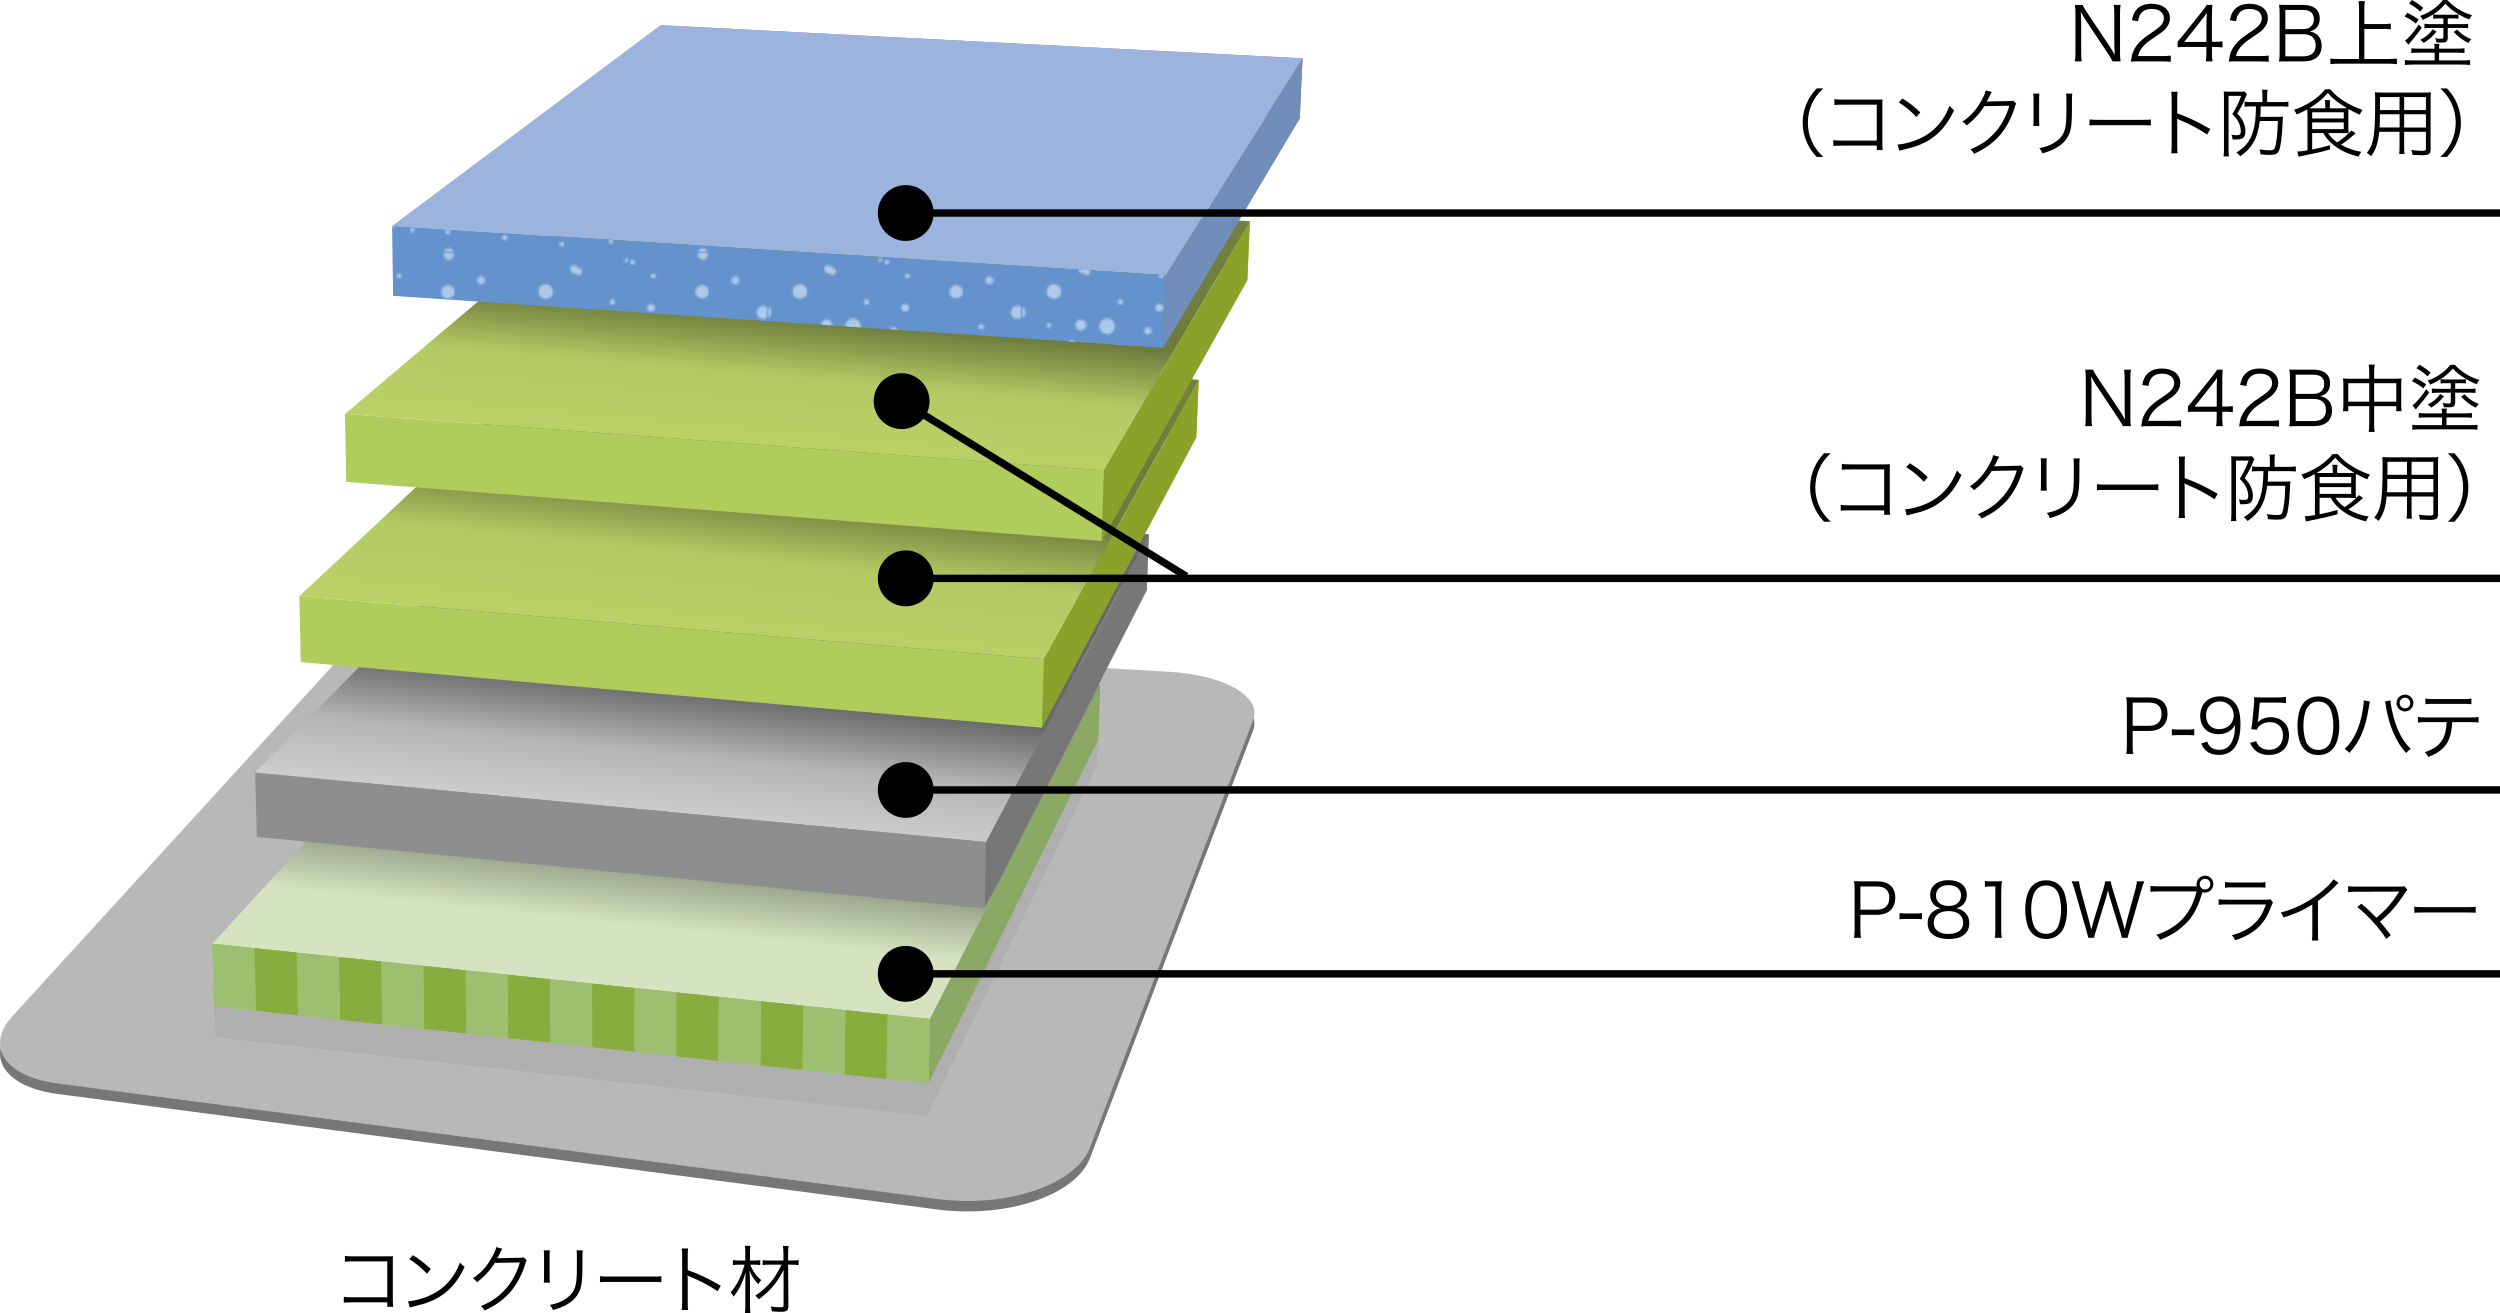 <?xml version="1.0" encoding="UTF-8"?><svg id="_レイヤー_1" xmlns="http://www.w3.org/2000/svg" xmlns:xlink="http://www.w3.org/1999/xlink" viewBox="0 0 336.47 176.78"><defs><style>.cls-1,.cls-2{fill:none;}.cls-3{clip-path:url(#clippath);}.cls-4{fill:#f0f4d0;}.cls-5{fill:#6492cd;}.cls-6{fill:#b4b4b4;}.cls-7{fill:#8aa229;}.cls-8{fill:#b8b8b9;}.cls-9{fill:#9dbf70;}.cls-10{fill:#8ba865;}.cls-11{fill:#8e8e8f;}.cls-12{fill:#d06d8c;}.cls-13{fill:#adcaeb;}.cls-14{fill:#b0cc5b;}.cls-15{fill:#afafb0;}.cls-16{fill:#dbb715;}.cls-17{fill:#86ad3d;}.cls-18{fill:#9ab4de;}.cls-19{fill:#756ba1;}.cls-20{fill:#708eb9;}.cls-21{fill:#787778;}.cls-22{fill:url(#_新規パターンスウォッチ_5);}.cls-23{fill:url(#_新規パターンスウォッチ_7);}.cls-24{fill:url(#_新規パターンスウォッチ_5-2);}.cls-25{clip-path:url(#clippath-1);}.cls-26{clip-path:url(#clippath-4);}.cls-27{clip-path:url(#clippath-3);}.cls-28{clip-path:url(#clippath-2);}.cls-29{clip-path:url(#clippath-7);}.cls-30{clip-path:url(#clippath-8);}.cls-31{clip-path:url(#clippath-6);}.cls-32{clip-path:url(#clippath-5);}.cls-33{clip-path:url(#clippath-9);}.cls-2{stroke:#000;stroke-miterlimit:10;}.cls-34{fill:url(#_新規グラデーションスウォッチ_5);}.cls-35{fill:url(#_新規グラデーションスウォッチ_2);}.cls-36{fill:url(#Unnamed_Pattern_5);}.cls-37{fill:url(#_名称未設定グラデーション_5);}.cls-38{fill:url(#_新規グラデーションスウォッチ_5-2);}</style><clipPath id="clippath"><path class="cls-1" d="m45.29,90.44L1.65,138.2c-3.67,4.02-1.02,8.1,6.12,9.04l118.36,15.54c9.36,1.23,18.67-1.92,20.57-6.91l21.96-57.57c1.21-3.18-3.93-6.05-11.36-6.48l-96.74-5.62c-.48-.03-.97-.04-1.46-.04-5.61,0-11.53,1.79-13.81,4.28"/></clipPath><clipPath id="clippath-1"><path class="cls-1" d="m45.29,89.02L1.65,136.79c-3.67,4.02-1.02,8.1,6.12,9.04l118.36,15.54c9.36,1.23,18.67-1.92,20.57-6.91l21.96-57.57c1.21-3.18-3.93-6.05-11.36-6.48l-96.74-5.62c-.48-.03-.97-.04-1.46-.04-5.61,0-11.53,1.79-13.81,4.28"/></clipPath><clipPath id="clippath-2"><polygon class="cls-1" points="124.96 145.85 124.76 150.19 147.56 103.23 147.82 99.54 124.96 145.85"/></clipPath><clipPath id="clippath-3"><polygon class="cls-1" points="29.06 139.63 124.76 150.19 124.96 145.85 28.81 135.43 29.06 139.63"/></clipPath><clipPath id="clippath-4"><polygon class="cls-1" points="28.57 127.02 125.16 137.15 148.07 92.17 66.91 85.2 28.57 127.02"/></clipPath><linearGradient id="_名称未設定グラデーション_5" x1="-123.09" y1="544.86" x2="-122.09" y2="544.86" gradientTransform="translate(6409.65 28199.92) scale(51.55 -51.55)" gradientUnits="userSpaceOnUse"><stop offset="0" stop-color="#d5e3c0"/><stop offset=".2" stop-color="#d5e3c0"/><stop offset=".4" stop-color="#848e78"/><stop offset="1" stop-color="#848e78"/></linearGradient><clipPath id="clippath-5"><polygon class="cls-1" points="34.34 103.98 132.72 113.33 154.61 71.93 72.19 65.53 34.34 103.98"/></clipPath><linearGradient id="_新規グラデーションスウォッチ_2" x1="-123.01" y1="545.05" x2="-122.01" y2="545.05" gradientTransform="translate(6056.89 26609.05) scale(48.66 -48.66)" gradientUnits="userSpaceOnUse"><stop offset="0" stop-color="#d4d4d5"/><stop offset=".22" stop-color="#b6b6b7"/><stop offset=".4" stop-color="#6a6969"/><stop offset="1" stop-color="#6a6969"/></linearGradient><clipPath id="clippath-6"><polygon class="cls-1" points="40.29 80.23 140.52 88.73 161.33 51.14 77.61 45.35 40.29 80.23"/></clipPath><linearGradient id="_新規グラデーションスウォッチ_5" x1="-122.9" y1="545.3" x2="-121.9" y2="545.3" gradientTransform="translate(5630.33 24696.19) scale(45.17 -45.17)" gradientUnits="userSpaceOnUse"><stop offset="0" stop-color="#bcd368"/><stop offset=".3" stop-color="#b4ca64"/><stop offset=".5" stop-color="#6d7b3c"/><stop offset="1" stop-color="#738240"/></linearGradient><clipPath id="clippath-7"><polygon class="cls-1" points="46.43 55.71 148.59 63.31 168.23 29.79 83.18 24.65 46.43 55.71"/></clipPath><linearGradient id="_新規グラデーションスウォッチ_5-2" x1="-122.68" y1="545.71" x2="-121.68" y2="545.71" gradientTransform="translate(5049.38 22112.01) scale(40.44 -40.44)" xlink:href="#_新規グラデーションスウォッチ_5"/><clipPath id="clippath-8"><polygon class="cls-1" points="52.77 30.41 156.93 37.04 175.31 7.85 88.89 3.39 52.77 30.41"/></clipPath><pattern id="_新規パターンスウォッチ_7" x="0" y="0" width="85.04" height="85.04" patternTransform="translate(-7284.23 -7189.83) scale(.1 -.1)" patternUnits="userSpaceOnUse" viewBox="0 0 85.04 85.04"><rect class="cls-1" y="0" width="85.04" height="85.04"/><rect class="cls-6" width="5.67" height="5.67"/><rect class="cls-6" x="5.67" y="5.67" width="5.67" height="5.67"/><rect class="cls-6" x="5.67" y="11.34" width="5.67" height="5.67"/><rect class="cls-6" x="11.34" y="17.01" width="5.67" height="5.67"/><rect class="cls-6" x="17.01" y="22.68" width="5.67" height="5.67"/><rect class="cls-6" x="22.68" y="28.35" width="5.67" height="5.67"/><rect class="cls-6" x="28.35" y="28.35" width="5.67" height="5.67"/><rect class="cls-6" x="28.35" y="34.02" width="5.67" height="5.67"/><rect class="cls-6" x="34.02" y="39.69" width="5.67" height="5.67"/><rect class="cls-6" x="34.02" y="45.35" width="5.67" height="5.67"/><rect class="cls-6" x="28.35" y="51.02" width="5.67" height="5.67"/><rect class="cls-6" x="22.68" y="56.69" width="5.67" height="5.67"/><rect class="cls-6" x="17.01" y="56.69" width="5.67" height="5.67"/><rect class="cls-6" x="11.34" y="51.02" width="5.67" height="5.67"/><rect class="cls-6" x="5.67" y="45.35" width="5.67" height="5.67"/><rect class="cls-6" y="39.69" width="5.67" height="5.67"/><rect class="cls-6" x="39.69" y="51.02" width="5.67" height="5.67"/><rect class="cls-6" x="45.35" y="56.69" width="5.67" height="5.67"/><rect class="cls-6" x="51.02" y="62.36" width="5.67" height="5.67"/><rect class="cls-6" x="56.69" y="62.36" width="5.67" height="5.67"/><rect class="cls-6" x="62.36" y="62.36" width="5.67" height="5.67"/><rect class="cls-6" x="68.03" y="56.69" width="5.67" height="5.67"/><rect class="cls-6" x="73.7" y="51.02" width="5.67" height="5.67"/><rect class="cls-6" x="79.37" y="45.35" width="5.67" height="5.67"/><rect class="cls-6" x="34.02" y="28.35" width="5.67" height="5.67"/><rect class="cls-6" x="39.69" y="22.68" width="5.67" height="5.67"/><rect class="cls-6" x="45.35" y="17.01" width="5.67" height="5.67"/><rect class="cls-6" x="51.02" y="11.34" width="5.67" height="5.67"/><rect class="cls-6" x="56.69" y="17.01" width="5.67" height="5.67"/><rect class="cls-6" x="62.36" y="22.68" width="5.67" height="5.67"/><rect class="cls-6" x="68.03" y="28.35" width="5.67" height="5.67"/><rect class="cls-6" x="73.7" y="34.02" width="5.67" height="5.67"/><rect class="cls-6" x="79.37" y="34.02" width="5.67" height="5.67"/><rect class="cls-6" y="28.35" width="5.67" height="5.67"/><rect class="cls-6" x="5.67" y="22.68" width="5.67" height="5.67"/><rect class="cls-6" x="51.02" y="5.67" width="5.67" height="5.67"/><rect class="cls-6" x="45.35" y="5.67" width="5.67" height="5.67"/><rect class="cls-6" x="39.69" y="5.67" width="5.67" height="5.67"/><rect class="cls-6" x="34.02" width="5.67" height="5.67"/><rect class="cls-6" x="56.69" y="5.67" width="5.67" height="5.67"/><rect class="cls-6" x="62.36" width="5.67" height="5.67"/><rect class="cls-6" x="28.35" y="79.37" width="5.67" height="5.67"/><rect class="cls-6" x="22.68" y="73.7" width="5.67" height="5.67"/><rect class="cls-6" x="22.68" y="68.03" width="5.67" height="5.67"/><rect class="cls-6" x="17.01" y="62.36" width="5.67" height="5.67"/><rect class="cls-6" x="68.03" y="79.37" width="5.67" height="5.67"/><rect class="cls-6" x="73.7" y="73.7" width="5.67" height="5.67"/><rect class="cls-6" x="73.7" y="68.03" width="5.67" height="5.67"/><rect class="cls-6" x="79.37" y="62.36" width="5.67" height="5.67"/><rect class="cls-6" y="56.69" width="5.67" height="5.67"/><rect class="cls-6" y="51.02" width="5.67" height="5.67"/><rect class="cls-6" x="5.67" y="79.37" width="5.67" height="5.67"/><rect class="cls-6" x="11.34" y="73.7" width="5.67" height="5.67"/></pattern><pattern id="_新規パターンスウォッチ_5" x="0" y="0" width="73.7" height="79.37" patternTransform="translate(-7203.19 -7193.97) scale(.1 -.1)" patternUnits="userSpaceOnUse" viewBox="0 0 73.7 79.37"><rect class="cls-1" x="0" y="0" width="73.7" height="79.37"/><rect class="cls-4" x="22.68" y="73.7" width="5.67" height="5.67"/><rect class="cls-4" x="11.34" y="73.7" width="5.67" height="5.67"/><rect class="cls-4" x="0" y="73.7" width="5.67" height="5.67"/><rect class="cls-4" x="17.01" y="68.03" width="5.67" height="5.67"/><rect class="cls-4" x="22.68" y="62.36" width="5.67" height="5.67"/><rect class="cls-4" x="5.67" y="68.03" width="5.67" height="5.67"/><rect class="cls-4" x="17.01" y="0" width="5.67" height="5.67"/><rect class="cls-4" x="11.34" y="5.67" width="5.67" height="5.67"/><rect class="cls-4" x="5.67" y="11.34" width="5.67" height="5.67"/><rect class="cls-4" x="5.67" y="0" width="5.67" height="5.67"/><rect class="cls-4" x="0" y="5.67" width="5.67" height="5.67"/><rect class="cls-4" x="68.03" y="0" width="5.67" height="5.67"/><rect class="cls-4" x="62.36" y="5.67" width="5.67" height="5.67"/><rect class="cls-4" x="56.69" y="11.34" width="5.67" height="5.67"/><rect class="cls-4" x="51.02" y="17.01" width="5.67" height="5.67"/><rect class="cls-4" x="45.35" y="22.68" width="5.67" height="5.67"/><rect class="cls-4" x="39.69" y="28.35" width="5.67" height="5.67"/><rect class="cls-4" x="34.02" y="34.02" width="5.67" height="5.67"/><rect class="cls-4" x="28.35" y="39.69" width="5.67" height="5.67"/><rect class="cls-4" x="39.69" y="17.01" width="5.67" height="5.67"/><rect class="cls-4" x="34.02" y="22.68" width="5.67" height="5.67"/><rect class="cls-4" x="28.35" y="28.35" width="5.67" height="5.67"/><rect class="cls-4" x="22.68" y="34.02" width="5.67" height="5.67"/><rect class="cls-4" x="17.01" y="39.69" width="5.67" height="5.67"/><rect class="cls-4" x="22.68" y="22.68" width="5.67" height="5.67"/><rect class="cls-4" x="17.01" y="28.35" width="5.67" height="5.67"/><rect class="cls-4" x="11.34" y="34.02" width="5.67" height="5.67"/><rect class="cls-4" x="5.67" y="39.69" width="5.67" height="5.67"/><rect class="cls-4" x="0" y="45.35" width="5.67" height="5.67"/><rect class="cls-4" x="68.03" y="51.02" width="5.67" height="5.67"/><rect class="cls-4" x="62.36" y="56.69" width="5.67" height="5.67"/><rect class="cls-4" x="56.69" y="62.36" width="5.67" height="5.67"/><rect class="cls-4" x="68.03" y="39.69" width="5.67" height="5.67"/><rect class="cls-4" x="62.36" y="45.35" width="5.67" height="5.67"/><rect class="cls-4" x="56.69" y="51.02" width="5.67" height="5.67"/><rect class="cls-4" x="51.02" y="56.69" width="5.67" height="5.67"/><rect class="cls-4" x="45.35" y="62.36" width="5.67" height="5.67"/><rect class="cls-4" x="51.02" y="45.35" width="5.67" height="5.67"/><rect class="cls-4" x="45.35" y="51.02" width="5.67" height="5.67"/><rect class="cls-4" x="39.69" y="56.69" width="5.67" height="5.67"/><rect class="cls-4" x="34.02" y="62.36" width="5.67" height="5.67"/><rect class="cls-4" x="28.35" y="68.03" width="5.67" height="5.67"/></pattern><pattern id="_新規パターンスウォッチ_5-2" patternTransform="translate(-7204.73 -7194.2) scale(.1 -.1)" xlink:href="#_新規パターンスウォッチ_5"/><clipPath id="clippath-9"><rect class="cls-1" width="113.39" height="113.39"/></clipPath><pattern id="Unnamed_Pattern_5" x="0" y="0" width="113.39" height="113.39" patternTransform="translate(-5642.16 -5540.81) scale(.3 -.3)" patternUnits="userSpaceOnUse" viewBox="0 0 113.39 113.39"><rect class="cls-1" width="113.39" height="113.39"/><g class="cls-33"><path class="cls-13" d="m14,92.59c1.82,0,3.3,1.48,3.3,3.3s-1.48,3.3-3.3,3.3-3.3-1.48-3.3-3.3,1.48-3.3,3.3-3.3"/><path class="cls-13" d="m21.89,71.22c.78,0,1.41.63,1.41,1.41s-.63,1.42-1.41,1.42-1.42-.63-1.42-1.42.63-1.41,1.42-1.41"/><path class="cls-13" d="m26.08,78.41c1.37,0,2.47,1.11,2.47,2.47s-1.11,2.47-2.47,2.47-2.48-1.11-2.48-2.47,1.11-2.47,2.48-2.47"/><path class="cls-13" d="m37.88,76.73c1.95,0,3.54,1.58,3.54,3.53s-1.58,3.54-3.54,3.54-3.54-1.58-3.54-3.54,1.58-3.53,3.54-3.53"/><path class="cls-13" d="m42.25,67.51c1.17,0,2.12.95,2.12,2.12s-.95,2.12-2.12,2.12-2.12-.95-2.12-2.12.95-2.12,2.12-2.12"/><path class="cls-13" d="m38.62,63.02c.68,0,1.24.55,1.24,1.24s-.55,1.24-1.24,1.24-1.24-.55-1.24-1.24.55-1.24,1.24-1.24"/><path class="cls-13" d="m26.62,58.23c.29,0,.53.24.53.53s-.24.53-.53.53-.53-.24-.53-.53.24-.53.53-.53"/><path class="cls-13" d="m16.62,43.71c1.27,0,2.3,1.03,2.3,2.3s-1.03,2.3-2.3,2.3-2.3-1.03-2.3-2.3,1.03-2.3,2.3-2.3"/><path class="cls-13" d="m84.5,110.14c1.27,0,2.3,1.03,2.3,2.3s-1.03,2.3-2.3,2.3-2.3-1.03-2.3-2.3,1.03-2.3,2.3-2.3"/><path class="cls-13" d="m84.5-3.25c1.27,0,2.3,1.03,2.3,2.3s-1.03,2.3-2.3,2.3-2.3-1.03-2.3-2.3,1.03-2.3,2.3-2.3"/><path class="cls-13" d="m26.38,29.36c1.46,0,2.65,1.19,2.65,2.65s-1.19,2.65-2.65,2.65-2.65-1.19-2.65-2.65,1.19-2.65,2.65-2.65"/><path class="cls-13" d="m43.25,23.66c1.37,0,2.48,1.11,2.48,2.47s-1.11,2.47-2.48,2.47-2.48-1.11-2.48-2.47,1.11-2.47,2.48-2.47"/><path class="cls-13" d="m72.41,18.91c1.37,0,2.47,1.11,2.47,2.47s-1.11,2.47-2.47,2.47-2.48-1.11-2.48-2.47,1.11-2.47,2.48-2.47"/><path class="cls-13" d="m68.62,39.96c1.27,0,2.3,1.03,2.3,2.3s-1.03,2.3-2.3,2.3-2.3-1.03-2.3-2.3,1.03-2.3,2.3-2.3"/><path class="cls-13" d="m58.89,36.89c1.27,0,2.3,1.03,2.3,2.3s-1.03,2.3-2.3,2.3-2.3-1.03-2.3-2.3,1.03-2.3,2.3-2.3"/><path class="cls-13" d="m72.62,47.21c1.27,0,2.3,1.03,2.3,2.3s-1.03,2.3-2.3,2.3-2.3-1.03-2.3-2.3,1.03-2.3,2.3-2.3"/><path class="cls-13" d="m71.25,66.33c.59,0,1.06.47,1.06,1.06s-.48,1.06-1.06,1.06-1.06-.47-1.06-1.06.48-1.06,1.06-1.06"/><path class="cls-13" d="m83.39,64.39c1.56,0,2.83,1.27,2.83,2.83s-1.27,2.83-2.83,2.83-2.83-1.27-2.83-2.83,1.27-2.83,2.83-2.83"/><path class="cls-13" d="m32.56,11.56c1.56,0,2.83,1.27,2.83,2.83s-1.27,2.83-2.83,2.83-2.83-1.27-2.83-2.83,1.27-2.83,2.83-2.83"/><path class="cls-13" d="m68.38,67.38c.49,0,.88.4.88.88s-.4.88-.88.88-.88-.4-.88-.88.4-.88.88-.88"/><path class="cls-13" d="m53,108.01c.59,0,1.06.47,1.06,1.06s-.48,1.06-1.06,1.06-1.06-.47-1.06-1.06.48-1.06,1.06-1.06"/><path class="cls-13" d="m50.12,109.07c.49,0,.88.39.88.88s-.4.88-.88.88-.88-.4-.88-.88.4-.88.88-.88"/><path class="cls-13" d="m56.6,56.34c.66,0,1.2.53,1.2,1.2s-.54,1.2-1.2,1.2-1.2-.54-1.2-1.2.54-1.2,1.2-1.2"/><path class="cls-13" d="m42.38,45.96c1.27,0,2.3,1.03,2.3,2.3s-1.03,2.3-2.3,2.3-2.3-1.03-2.3-2.3,1.03-2.3,2.3-2.3"/><path class="cls-13" d="m49.62,38.88c.49,0,.88.4.88.88s-.4.88-.88.88-.88-.4-.88-.88.4-.88.88-.88"/><path class="cls-13" d="m56.12,76.67c.88,0,1.59.71,1.59,1.59s-.71,1.59-1.59,1.59-1.59-.71-1.59-1.59.71-1.59,1.59-1.59"/><path class="cls-13" d="m56.55,15.22c.88,0,1.59.71,1.59,1.59s-.71,1.59-1.59,1.59-1.59-.71-1.59-1.59.71-1.59,1.59-1.59"/><path class="cls-13" d="m28.63,103.29c.88,0,1.59.71,1.59,1.59s-.71,1.59-1.59,1.59-1.59-.71-1.59-1.59.71-1.59,1.59-1.59"/><path class="cls-13" d="m43.88,90.02c.68,0,1.24.55,1.24,1.24s-.55,1.24-1.24,1.24-1.24-.55-1.24-1.24.55-1.24,1.24-1.24"/><path class="cls-13" d="m62.25,101.83c.59,0,1.06.47,1.06,1.06s-.48,1.06-1.06,1.06-1.06-.47-1.06-1.06.48-1.06,1.06-1.06"/><path class="cls-13" d="m84.12,92.76c1.66,0,3.01,1.35,3.01,3s-1.35,3-3.01,3-3.01-1.35-3.01-3,1.35-3,3.01-3"/><path class="cls-13" d="m95.38,78.77c.68,0,1.24.55,1.24,1.24s-.55,1.24-1.24,1.24-1.24-.55-1.24-1.24.55-1.24,1.24-1.24"/><path class="cls-13" d="m102.75,55.6c1.95,0,3.54,1.58,3.54,3.53s-1.58,3.53-3.54,3.53-3.54-1.58-3.54-3.53,1.58-3.53,3.54-3.53"/><path class="cls-13" d="m94,49.12c.98,0,1.77.79,1.77,1.77s-.79,1.77-1.77,1.77-1.77-.79-1.77-1.77.79-1.77,1.77-1.77"/><path class="cls-13" d="m88.12,40.02c.68,0,1.24.55,1.24,1.24s-.55,1.24-1.24,1.24-1.24-.55-1.24-1.24.55-1.24,1.24-1.24"/><path class="cls-13" d="m84.12,28.38c.49,0,.88.4.88.88s-.4.88-.88.88-.88-.4-.88-.88.4-.88.88-.88"/><path class="cls-13" d="m101.38,25.02c.68,0,1.24.55,1.24,1.24s-.55,1.24-1.24,1.24-1.24-.55-1.24-1.24.55-1.24,1.24-1.24"/><path class="cls-13" d="m93.75,9.47c.78,0,1.41.63,1.41,1.41s-.63,1.41-1.41,1.41-1.41-.63-1.41-1.41.63-1.41,1.41-1.41"/><path class="cls-13" d="m84,7.58c.59,0,1.06.47,1.06,1.06s-.48,1.06-1.06,1.06-1.06-.47-1.06-1.06.48-1.06,1.06-1.06"/><path class="cls-13" d="m21.25,2.08c.59,0,1.06.47,1.06,1.06s-.48,1.06-1.06,1.06-1.06-.47-1.06-1.06.48-1.06,1.06-1.06"/><path class="cls-13" d="m16.75,9.18c.39,0,.71.32.71.71s-.32.71-.71.71-.71-.32-.71-.71.32-.71.71-.71"/><path class="cls-13" d="m13.25,22.97c.78,0,1.41.63,1.41,1.41s-.63,1.41-1.41,1.41-1.41-.63-1.41-1.41.63-1.41,1.41-1.41"/><path class="cls-13" d="m8.38,57.42c.88,0,1.59.71,1.59,1.59s-.71,1.59-1.59,1.59-1.59-.71-1.59-1.59.71-1.59,1.59-1.59"/><path class="cls-13" d="m11.12,66.77c.68,0,1.24.55,1.24,1.24s-.55,1.24-1.24,1.24-1.24-.55-1.24-1.24.55-1.24,1.24-1.24"/><path class="cls-13" d="m11.75,79.58c.59,0,1.06.47,1.06,1.06s-.48,1.06-1.06,1.06-1.06-.47-1.06-1.06.48-1.06,1.06-1.06"/><path class="cls-13" d="m26.75,104.12c.98,0,1.77.79,1.77,1.77s-.79,1.77-1.77,1.77-1.77-.79-1.77-1.77.79-1.77,1.77-1.77"/><path class="cls-13" d="m61.25,86.87c.98,0,1.77.79,1.77,1.77s-.79,1.77-1.77,1.77-1.77-.79-1.77-1.77.79-1.77,1.77-1.77"/><path class="cls-13" d="m99,99.12c.98,0,1.77.79,1.77,1.77s-.79,1.77-1.77,1.77-1.77-.79-1.77-1.77.79-1.77,1.77-1.77"/><path class="cls-13" d="m111.62,83.51c1.66,0,3.01,1.35,3.01,3s-1.35,3-3.01,3-3.01-1.35-3.01-3,1.35-3,3.01-3"/><path class="cls-13" d="m68.25,8.33c.59,0,1.06.47,1.06,1.06s-.48,1.06-1.06,1.06-1.06-.47-1.06-1.06.48-1.06,1.06-1.06"/><path class="cls-13" d="m59.22,10.55c.59,0,1.06.47,1.06,1.06s-.47,1.06-1.06,1.06-1.06-.47-1.06-1.06.47-1.06,1.06-1.06"/><path class="cls-13" d="m43.25,3.33c.59,0,1.06.47,1.06,1.06s-.48,1.06-1.06,1.06-1.06-.47-1.06-1.06.48-1.06,1.06-1.06"/><path class="cls-13" d="m109.62,4.77c.68,0,1.24.55,1.24,1.24s-.55,1.24-1.24,1.24-1.24-.55-1.24-1.24.55-1.24,1.24-1.24"/><path class="cls-13" d="m-1.76,83.51c1.66,0,3,1.35,3,3s-1.34,3-3,3-3.01-1.35-3.01-3,1.35-3,3.01-3"/><path class="cls-13" d="m111,46.39c.68,0,1.24.55,1.24,1.24s-.55,1.24-1.24,1.24-1.24-.55-1.24-1.24.55-1.24,1.24-1.24"/><path class="cls-13" d="m112.67,28.18c1.27,0,2.3,1.03,2.3,2.3s-1.03,2.3-2.3,2.3-2.3-1.03-2.3-2.3,1.03-2.3,2.3-2.3"/><path class="cls-13" d="m-.72,28.18c1.27,0,2.3,1.03,2.3,2.3s-1.03,2.3-2.3,2.3-2.3-1.03-2.3-2.3,1.03-2.3,2.3-2.3"/></g></pattern></defs><g class="cls-3"><rect class="cls-21" x="-2.02" y="86.16" width="171.9" height="77.85"/></g><g class="cls-25"><rect class="cls-8" x="-2.02" y="84.74" width="171.9" height="77.85"/></g><g class="cls-28"><rect class="cls-15" x="124.76" y="99.54" width="23.06" height="50.65"/></g><g class="cls-27"><rect class="cls-15" x="28.81" y="135.43" width="96.15" height="14.77"/></g><polygon class="cls-9" points="147.82 99.54 66.97 92.36 66.91 85.19 148.07 92.17 147.82 99.54"/><polygon class="cls-19" points="154.33 79.48 72.23 72.86 72.19 65.53 154.61 71.93 154.33 79.48"/><polygon class="cls-16" points="161.01 58.88 77.63 52.85 77.61 45.35 161.33 51.14 161.01 58.88"/><polygon class="cls-16" points="167.88 37.72 83.17 32.33 83.17 24.65 168.22 29.79 167.88 37.72"/><polygon class="cls-12" points="174.93 15.98 88.86 11.25 88.89 3.39 175.31 7.85 174.93 15.98"/><g class="cls-26"><rect class="cls-37" x="56.04" y="48.96" width="64.55" height="124.42" transform="translate(-31.74 186.97) rotate(-83.8)"/></g><polygon class="cls-10" points="125.16 137.15 124.96 145.85 147.82 99.54 148.07 92.17 125.16 137.15"/><g class="cls-32"><rect class="cls-35" x="64.32" y="27.09" width="60.31" height="124.67" transform="translate(-4.49 173.87) rotate(-83.9)"/></g><polygon class="cls-21" points="132.72 113.33 132.48 122.28 154.33 79.48 154.61 71.93 132.72 113.33"/><g class="cls-31"><rect class="cls-34" x="73.11" y="4.64" width="55.38" height="124.8" transform="translate(23.92 160.56) rotate(-84.2)"/></g><polygon class="cls-7" points="140.52 88.73 140.24 97.94 161.01 58.88 161.33 51.14 140.52 88.73"/><g class="cls-29"><rect class="cls-38" x="82.76" y="-18.37" width="49.13" height="124.7" transform="translate(54.16 147.06) rotate(-85)"/></g><polygon class="cls-7" points="148.59 63.31 148.27 72.81 167.88 37.72 168.22 29.79 148.59 63.31"/><g class="cls-30"><rect class="cls-18" x="92.98" y="-42.08" width="42.12" height="124.59" transform="translate(85.92 132.56) rotate(-86)"/></g><polygon class="cls-20" points="156.93 37.04 156.56 46.82 174.93 15.98 175.31 7.85 156.93 37.04"/><polygon class="cls-9" points="124.96 145.85 28.81 135.42 28.57 127.02 125.16 137.15 124.96 145.85"/><polygon class="cls-11" points="132.48 122.28 34.56 112.63 34.34 103.98 132.72 113.33 132.48 122.28"/><polygon class="cls-23" points="132.48 122.28 34.56 112.63 34.34 103.98 132.72 113.33 132.48 122.28"/><polygon class="cls-14" points="140.24 97.94 40.48 89.11 40.29 80.23 140.52 88.73 140.24 97.94"/><polygon class="cls-22" points="140.24 97.94 40.48 89.11 40.29 80.23 140.52 88.73 140.24 97.94"/><polygon class="cls-14" points="148.27 72.81 46.6 64.86 46.43 55.71 148.59 63.31 148.27 72.81"/><polygon class="cls-24" points="148.27 72.81 46.6 64.86 46.43 55.71 148.59 63.31 148.27 72.81"/><polygon class="cls-5" points="156.56 46.82 52.91 39.82 52.77 30.41 156.93 37.04 156.56 46.82"/><polygon class="cls-36" points="156.56 46.82 52.91 39.82 52.77 30.41 156.93 37.04 156.56 46.82"/><polygon class="cls-9" points="62.66 130.59 62.74 139.1 68.4 139.72 68.34 131.19 62.66 130.59"/><polygon class="cls-17" points="56.97 130 57.09 138.49 62.74 139.1 62.66 130.59 56.97 130"/><polygon class="cls-17" points="68.34 131.19 68.4 139.72 74.06 140.33 74.02 131.79 68.34 131.19"/><polygon class="cls-9" points="51.29 129.4 51.43 137.88 57.09 138.49 56.98 130 51.29 129.4"/><polygon class="cls-9" points="74.02 131.79 74.06 140.33 79.71 140.94 79.7 132.38 74.02 131.79"/><polygon class="cls-9" points="28.57 127.02 28.81 135.42 34.47 136.04 34.25 127.61 28.57 127.02"/><polygon class="cls-17" points="34.25 127.61 34.47 136.04 40.12 136.65 39.93 128.21 34.25 127.61"/><polygon class="cls-17" points="45.61 128.81 45.78 137.26 51.43 137.88 51.29 129.4 45.61 128.81"/><polygon class="cls-9" points="39.93 128.21 40.12 136.65 45.78 137.26 45.61 128.81 39.93 128.21"/><polygon class="cls-9" points="85.38 132.98 85.37 141.55 91.02 142.17 91.06 133.57 85.38 132.98"/><polygon class="cls-17" points="113.79 135.96 113.65 144.62 119.3 145.23 119.48 136.55 113.79 135.96"/><polygon class="cls-9" points="108.11 135.36 107.99 144.01 113.64 144.62 113.79 135.96 108.11 135.36"/><polygon class="cls-9" points="119.47 136.55 119.3 145.23 124.96 145.85 125.16 137.15 119.47 136.55"/><polygon class="cls-17" points="79.7 132.38 79.71 140.94 85.37 141.55 85.38 132.98 79.7 132.38"/><polygon class="cls-9" points="124.96 145.85 124.96 145.85 125.16 137.15 124.96 145.85"/><polygon class="cls-17" points="102.43 134.76 102.33 143.39 107.99 144.01 108.11 135.36 102.43 134.76"/><polygon class="cls-17" points="91.06 133.57 91.02 142.17 96.68 142.78 96.75 134.17 91.06 133.57"/><polygon class="cls-9" points="96.75 134.17 96.68 142.78 102.33 143.39 102.43 134.76 96.75 134.17"/><line class="cls-2" x1="121.19" y1="53.89" x2="159.67" y2="77.57"/><path d="m119.38,57.19c-1.77-1.09-2.32-3.4-1.23-5.17,1.09-1.77,3.4-2.32,5.17-1.23,1.77,1.09,2.32,3.4,1.23,5.17-1.09,1.77-3.4,2.32-5.17,1.23Z"/><line class="cls-2" x1="121.72" y1="77.84" x2="336.47" y2="77.84"/><circle cx="121.9" cy="77.84" r="3.76"/><path d="m281.69,49.75c.09.23.22.45.51.9l3.16,4.73c.11.17.41.66.65,1.09-.04-.8-.06-1.24-.06-1.33v-4.24c0-.49-.02-.8-.08-1.15h.93c-.06.36-.08.64-.08,1.15v5.33c0,.5.02.8.08,1.12h-1.09c-.14-.29-.25-.49-.52-.9l-3.21-4.82c-.08-.12-.41-.69-.55-.96.04.47.06.96.06,1.22v4.27c0,.53.02.86.08,1.19h-.93c.06-.32.08-.67.08-1.19v-5.29c0-.46-.02-.76-.08-1.12h1.05Z"/><path d="m289.28,57.35c-.63,0-.78.01-1.1.05.11-.79.14-.94.29-1.32.25-.63.67-1.18,1.3-1.72.35-.3.37-.31,1.53-1.1.99-.67,1.32-1.11,1.32-1.72,0-.76-.64-1.25-1.66-1.25-.66,0-1.15.22-1.45.65-.19.27-.28.51-.35,1.01l-.84-.14c.15-.72.3-1.07.63-1.44.45-.51,1.13-.77,2.01-.77,1.51,0,2.48.76,2.48,1.94,0,.51-.2.99-.59,1.42-.3.34-.56.53-1.7,1.29-.79.53-1.11.81-1.44,1.23-.31.41-.45.68-.57,1.16h3.19c.5,0,.84-.02,1.22-.07v.84c-.4-.04-.73-.06-1.23-.06h-3.04Z"/><path d="m294.47,54.7c.21-.24.44-.52.65-.77l2.53-3.16c.34-.42.52-.67.75-1.02h.75c-.05.59-.06.9-.06,1.69v3.28h.38c.42,0,.68-.02,1.04-.07v.83c-.37-.05-.62-.07-1.05-.07h-.37v.86c0,.48.02.71.08,1.08h-.91c.06-.35.08-.63.08-1.08v-.86h-2.68c-.56,0-.86,0-1.19.04v-.75Zm3.88-2.51c0-.53.01-.85.06-1.36-.21.3-.46.63-.75,1l-2.3,2.9h2.99v-2.54Z"/><path d="m302.46,57.35c-.63,0-.78.01-1.1.05.11-.79.14-.94.29-1.32.25-.63.67-1.18,1.3-1.72.35-.3.37-.31,1.53-1.1.99-.67,1.32-1.11,1.32-1.72,0-.76-.64-1.25-1.66-1.25-.66,0-1.15.22-1.45.65-.19.27-.28.51-.35,1.01l-.84-.14c.15-.72.3-1.07.63-1.44.45-.51,1.13-.77,2.01-.77,1.51,0,2.48.76,2.48,1.94,0,.51-.2.99-.59,1.42-.3.34-.56.53-1.7,1.29-.79.53-1.11.81-1.44,1.23-.31.41-.45.68-.57,1.16h3.19c.5,0,.84-.02,1.22-.07v.84c-.4-.04-.73-.06-1.23-.06h-3.04Z"/><path d="m309.21,57.35c-.44,0-.75.01-1.1.03.07-.4.09-.66.09-1.24v-5.35c0-.43-.02-.7-.08-1.06.31.02.51.02,1.09.02h2.13c1.45,0,2.26.66,2.26,1.84,0,.58-.18,1.02-.54,1.34-.21.18-.39.27-.79.4.46.09.7.19.97.42.41.35.62.86.62,1.5,0,1.34-.88,2.1-2.41,2.1h-2.24Zm2.12-4.34c.93,0,1.48-.49,1.48-1.33s-.5-1.25-1.49-1.25h-2.35v2.58h2.36Zm-2.36,3.66h2.41c1.09,0,1.67-.52,1.67-1.48s-.58-1.5-1.69-1.5h-2.39v2.98Z"/><path d="m318.87,50.11c0-.49-.02-.73-.07-1.04h.8c-.05.31-.07.59-.07,1.02v.88h2.93c.34,0,.53,0,.76-.04-.04.26-.05.47-.05.79v2.73c0,.33.02.59.06.89h-.72v-.68h-2.98v2.33c0,.57.01.82.07,1.14h-.8c.05-.34.07-.6.07-1.14v-2.33h-2.82v.68h-.72c.04-.29.06-.57.06-.89v-2.73c0-.31-.02-.53-.05-.79.24.03.43.04.75.04h2.78v-.86Zm-2.82,1.46v2.49h2.82v-2.49h-2.82Zm6.46,2.49v-2.49h-2.98v2.49h2.98Z"/><path d="m324.99,50.82c.65.31,1.05.55,1.54.91l-.38.54c-.46-.39-.83-.62-1.52-.96l.36-.49Zm3.68,4.82c0-.34-.01-.48-.06-.65h.72c-.05.16-.06.3-.06.65h2.33c.54,0,.83-.02,1.09-.06v.65c-.31-.04-.59-.05-1.08-.05h-2.34v1.04h3.06c.54,0,.84,0,1.11-.05v.67c-.33-.04-.7-.06-1.14-.06h-6.51c-.43,0-.79.02-1.12.06v-.67c.26.04.57.05,1.1.05h2.9v-1.04h-2.02c-.47,0-.75,0-1.11.05v-.65c.27.04.55.06,1.11.06h2.02Zm-1.73-2.83c-.34.53-.64.91-1.44,1.86-.18.21-.27.32-.36.44l-.45-.57c.2-.14.29-.22.48-.41.47-.47.94-1.07,1.36-1.74l.41.42Zm-1.33-3.72c.5.26.95.57,1.53,1.05l-.41.51c-.49-.46-.87-.73-1.5-1.08l.38-.48Zm3.61,2.48c-.29,0-.49,0-.74.05v-.59c-.43.28-.79.47-1.4.74-.09-.19-.18-.33-.36-.53.77-.28,1.27-.55,1.89-1,.5-.37.93-.8,1.16-1.14h.62c.54.56.89.86,1.46,1.21.6.38,1.13.61,1.85.82-.17.21-.28.38-.38.58-.67-.27-1.11-.5-1.71-.88-.57-.36-.96-.68-1.49-1.23-.6.67-.98,1.01-1.63,1.43.22.03.41.04.7.04h1.99c.35,0,.5,0,.7-.05v.59c-.22-.03-.4-.04-.73-.04h-.71v.77h1.84c.42,0,.65,0,.9-.05v.6c-.25-.03-.5-.04-.89-.04h-1.85v1.26c0,.34-.07.51-.25.62-.11.07-.31.09-.74.09-.17,0-.27,0-.54-.02-.02-.22-.06-.35-.15-.57.29.06.51.08.79.08.25,0,.3-.05.3-.27v-1.19h-1.67c-.33,0-.62.02-.88.05v-.61c.27.03.57.05.93.05h1.62v-.77h-.63Zm-.29,1.76c-.57.71-.99,1.08-1.73,1.54-.14-.18-.25-.27-.46-.42.49-.26.72-.41,1.08-.73.26-.23.37-.36.6-.68l.51.29Zm2.76-.26c.67.67,1.06.94,1.92,1.3-.16.17-.26.3-.4.51-.83-.44-1.28-.78-1.97-1.48l.45-.33Z"/><path d="m245.49,70.22c-.75-.86-1.06-1.34-1.39-2.15-.33-.8-.48-1.59-.48-2.46s.15-1.66.48-2.46c.33-.81.64-1.29,1.39-2.15h.89c-.84.85-1.17,1.3-1.52,2.07-.36.8-.54,1.63-.54,2.54s.18,1.74.54,2.54c.35.77.68,1.22,1.52,2.07h-.89Z"/><path d="m248.81,68.69q-.81,0-1.07.04v-.79c.33.06.47.07,1.09.07h4.76v-4.83h-4.55c-.6,0-.81,0-1.15.05v-.8c.35.06.5.07,1.15.07h4.8c.13,0,.27,0,.52-.02-.02.25-.02.42-.02.78v5.12c0,.37.02.73.05.91h-.8v-.6h-4.78Z"/><path d="m256.4,68.54c.78-.03,1.98-.34,2.91-.77,1.93-.86,3.27-2.33,4.08-4.45.23.31.33.4.61.59-.8,1.74-1.73,2.91-3.05,3.82-1.03.7-2.06,1.11-3.73,1.49-.27.06-.35.08-.6.16l-.22-.84Zm.64-6.2c1.07.68,1.69,1.17,2.41,1.88l-.52.62c-.72-.78-1.51-1.43-2.38-1.96l.49-.54Z"/><path d="m269.07,61.47q-.09.13-.22.41c-.26.54-.35.71-.46.89q.13-.03,3.02-.08c.35,0,.38,0,.52-.07l.43.42c-.09.12-.09.13-.2.49-.42,1.41-1.15,2.77-2,3.76-.92,1.05-2.02,1.84-3.48,2.5-.16-.29-.24-.39-.5-.59,1.51-.62,2.57-1.38,3.53-2.53.77-.93,1.37-2.1,1.72-3.35l-3.37.06c-.61.98-1.41,1.86-2.39,2.6-.17-.25-.27-.34-.56-.52,1.06-.69,1.82-1.52,2.51-2.74.38-.66.58-1.11.63-1.46l.82.21Z"/><path d="m275.48,61.69c-.03.24-.04.37-.04.83v2.69c0,.48.01.59.04.83h-.83c.03-.23.04-.44.04-.84v-2.67c0-.43,0-.6-.04-.84h.83Zm4.43,0c-.04.23-.05.39-.05.87v1.18c0,1.59-.07,2.47-.25,3.05-.29.94-.92,1.67-1.9,2.22-.49.28-.97.47-1.82.72-.11-.29-.17-.39-.42-.69.9-.2,1.38-.37,1.9-.68.93-.54,1.41-1.18,1.6-2.11.11-.57.14-1.03.14-2.55v-1.13c0-.52,0-.66-.04-.88h.84Z"/><path d="m282.22,65.16c.29.05.56.06,1.24.06h5.81c.74,0,.9-.01,1.21-.05v.81c-.32-.03-.55-.04-1.22-.04h-5.8c-.73,0-.94.01-1.24.04v-.82Z"/><path d="m293.22,69.72c.04-.27.06-.51.06-1.05v-6.21c0-.53-.02-.77-.06-1.02h.86c-.04.26-.05.47-.05,1.04v1.87c1.54.55,2.7,1.1,4.45,2.11l-.43.74c-.94-.66-2.32-1.4-3.73-1.98-.15-.06-.22-.1-.31-.17h-.02c.03.21.04.35.04.6v3.01c0,.56,0,.78.05,1.06h-.86Z"/><path d="m300.32,62.16c0-.28-.01-.56-.03-.76.18.02.37.03.69.03h1.49c.3,0,.46-.01.61-.04l.33.4s-.02.04-.04.08c-.01,0-.02.04-.04.07-.04.08-.05.11-.09.23-.27.7-.59,1.31-1.13,2.19.49.52.69.81.88,1.3.15.37.22.73.22,1.1,0,.45-.12.75-.37.93-.17.11-.45.17-.89.17-.14,0-.31,0-.47,0-.03-.29-.06-.42-.15-.63.28.04.49.06.7.06.4,0,.56-.14.56-.51,0-.34-.09-.77-.24-1.1-.18-.42-.39-.7-.91-1.24.55-.87.82-1.43,1.2-2.45h-1.7v7.22c0,.35,0,.6.05.93h-.73c.04-.27.06-.56.06-.93v-7.04Zm3.68,1.25c-.36,0-.61,0-.91.05v-.69c.29.04.56.06.97.06h1.44v-.89c0-.3-.02-.54-.06-.77h.75c-.04.22-.06.46-.06.77v.89h1.82c.5,0,.76-.01,1.04-.06v.69c-.3-.04-.59-.05-1.03-.05h-2.7c0,.78,0,.83-.06,1.41h2.18c.43,0,.68,0,.88-.04-.02.15-.03.25-.04.66-.09,2.07-.25,3.39-.51,3.96-.18.4-.5.54-1.21.54-.33,0-.5,0-1.26-.07-.02-.27-.06-.45-.14-.67.63.09,1.03.12,1.37.12.45,0,.59-.07.69-.33.23-.6.37-1.85.41-3.61h-2.43c-.16,1.28-.43,2.15-.89,2.94-.44.73-.9,1.21-1.75,1.8-.17-.23-.29-.35-.51-.5,1.22-.77,1.82-1.51,2.21-2.72.29-.92.4-1.8.43-3.49h-.63Z"/><path d="m312.19,67v2.21c.93-.18,1.42-.3,2.41-.59v.58c-1.25.36-1.77.48-3.87.9-.11.02-.2.04-.37.08l-.17-.7c.32,0,.69-.04,1.37-.16v-4.68c0-.33-.01-.63-.03-.83-.59.32-.85.44-1.43.68-.13-.31-.19-.4-.37-.61,1.71-.56,3.29-1.6,4.21-2.77h.68c.54.63,1.04,1.06,1.8,1.56.81.51,1.7.94,2.56,1.21-.18.22-.27.37-.38.64-.57-.24-.95-.43-1.52-.75-.02.22-.02.41-.02.73v1.72c0,.4.01.58.03.81-.24-.02-.51-.03-.93-.03h-1.83c.33.51.67.86,1.23,1.25.88-.59,1.37-1,1.91-1.61l.57.38c-.67.61-1.17,1.01-1.96,1.55.84.48,1.75.8,2.72.95-.17.24-.27.41-.36.65-1.49-.36-2.57-.88-3.55-1.71-.51-.43-.85-.84-1.21-1.46h-1.49Zm3.93-3.33c.35,0,.49,0,.76-.02-1.23-.73-1.97-1.32-2.59-2.05-.66.79-1.44,1.43-2.5,2.06.26,0,.39,0,.69,0h1.48v-.34c0-.37-.02-.56-.06-.76h.71c-.04.22-.05.4-.05.76v.34h1.56Zm-3.93,1.36h4.25v-.83h-4.25v.83Zm0,1.44h4.25v-.91h-4.25v.91Z"/><path d="m324.57,68.72c0,.53,0,.85.05,1.09h-.72c.04-.26.05-.56.05-1.09v-1.89h-2.74c-.15,1.51-.41,2.33-1.08,3.28-.22-.21-.32-.28-.58-.43.43-.56.65-1.01.81-1.69.22-.92.31-2.38.31-4.85,0-1.01,0-1.2-.04-1.63.3.03.6.04,1.1.04h5.38c.5,0,.77-.01,1.06-.04-.03.27-.04.53-.04.98v6.71c0,.63-.23.78-1.2.78-.32,0-.82-.02-1.24-.05-.02-.23-.06-.4-.15-.65.58.07,1.07.11,1.43.11.44,0,.53-.05.53-.3v-2.26h-2.93v1.89Zm-3.27-4.25c0,.28,0,.52,0,.66,0,.62,0,.66-.04,1.12h2.7v-1.78h-2.65Zm2.65-2.32h-2.63v1.75s2.63,0,2.63,0v-1.75Zm3.55,1.75v-1.75h-2.93v1.75h2.93Zm-2.93,2.35h2.93v-1.78h-2.93v1.78Z"/><path d="m329.45,70.22c.84-.84,1.17-1.3,1.52-2.07.36-.8.54-1.63.54-2.54s-.18-1.74-.54-2.54c-.35-.77-.68-1.23-1.52-2.07h.89c.75.86,1.06,1.34,1.39,2.15.33.8.48,1.59.48,2.46s-.15,1.66-.48,2.46c-.33.81-.64,1.29-1.39,2.15h-.89Z"/><line class="cls-2" x1="121.72" y1="131.07" x2="336.47" y2="131.07"/><circle cx="121.9" cy="131.07" r="3.76"/><path d="m249.53,126.22c.06-.36.08-.65.08-1.12v-5.37c0-.41-.02-.72-.08-1.14.36.02.64.03,1.1.03h2.04c1.54,0,2.41.79,2.41,2.18,0,1.47-.9,2.32-2.46,2.32h-2.23v1.97c0,.48.02.79.08,1.13h-.94Zm3.09-3.79c1.06,0,1.66-.57,1.66-1.59s-.58-1.53-1.66-1.53h-2.23v3.12h2.23Z"/><path d="m255.66,122.89c.28.04.49.05.91.05h1.19c.43,0,.64,0,.92-.05v.84c-.28-.04-.5-.05-.92-.05h-1.19c-.4,0-.63,0-.91.05v-.84Z"/><path d="m264.29,122.67c.5.37.75.9.75,1.57,0,1.37-1,2.14-2.76,2.14s-2.84-.76-2.84-2.14c0-.72.29-1.27.89-1.66.31-.2.53-.28.9-.34-.88-.16-1.45-.87-1.45-1.8,0-1.21.95-1.98,2.46-1.98s2.47.75,2.47,1.98c0,.93-.56,1.63-1.45,1.8.42.06.7.18,1.03.43Zm-4.03,1.52c0,.95.73,1.51,1.97,1.51.7,0,1.27-.18,1.61-.52.25-.23.38-.58.38-.99,0-.98-.75-1.57-1.98-1.57s-1.98.6-1.98,1.57Zm.3-3.69c0,.89.64,1.43,1.69,1.43s1.68-.54,1.68-1.43c0-.84-.66-1.37-1.69-1.37s-1.68.54-1.68,1.37Z"/><path d="m267.14,118.57c.26.04.45.05.83.05h.63c.34,0,.5,0,.83-.05-.06.61-.09,1.12-.09,1.66v4.86c0,.47.02.76.08,1.13h-.95c.06-.35.08-.67.08-1.13v-5.79h-.54c-.32,0-.58.02-.87.06v-.79Z"/><path d="m273.55,125.66c-.27-.27-.48-.58-.6-.92-.25-.7-.38-1.49-.38-2.31,0-1.06.23-2.14.58-2.72.48-.81,1.25-1.23,2.24-1.23.74,0,1.38.24,1.83.71.28.28.48.59.6.92.25.69.38,1.49.38,2.32,0,1.21-.26,2.28-.7,2.89-.5.7-1.2,1.05-2.12,1.05-.74,0-1.36-.24-1.83-.71Zm.58-5.98c-.21.23-.37.48-.45.73-.21.61-.31,1.29-.31,2.02,0,.93.2,1.91.47,2.38.35.58.87.87,1.55.87.5,0,.93-.16,1.23-.47.22-.23.38-.49.47-.78.21-.62.31-1.28.31-2.02,0-.87-.19-1.86-.45-2.33-.33-.6-.87-.91-1.57-.91-.52,0-.93.17-1.25.51Z"/><path d="m285.58,126.22c-.04-.2-.13-.56-.26-.96l-1.32-4.32c-.13-.43-.22-.77-.29-1.15-.02.07-.04.13-.04.17-.07.26-.2.78-.26.98l-1.31,4.32c-.17.54-.21.71-.26.96h-.77q-.03-.18-.27-.99l-1.58-5.47c-.16-.55-.25-.81-.41-1.14h1.01c.02.3.08.63.19,1.04l1.18,4.34c.07.24.13.52.27,1.13.1-.4.22-.87.3-1.14l1.34-4.39c.11-.36.2-.75.23-.98h.75c.05.3.12.6.24.98l1.34,4.38c.06.22.1.37.3,1.15l.27-1.15,1.18-4.32c.1-.39.17-.75.19-1.04h1c-.15.34-.23.58-.39,1.14l-1.59,5.47c-.22.76-.22.77-.26.99h-.78Z"/><path d="m295.67,119.29c-.03-.11-.04-.2-.04-.29,0-.63.51-1.14,1.14-1.14s1.13.51,1.13,1.13-.51,1.14-1.14,1.14c-.11,0-.21-.01-.35-.05t-.02.06c-.49,1.78-1.13,3.03-2.04,3.98-1.04,1.09-2.17,1.82-3.64,2.37-.14-.31-.25-.45-.49-.69,1.34-.37,2.76-1.25,3.66-2.27.82-.93,1.4-2.1,1.75-3.56h-5.09c-.58,0-.82.02-1.12.06v-.8c.36.05.59.06,1.13.06h5.12Zm.38-.3c0,.4.32.72.72.72s.71-.32.71-.72-.32-.71-.71-.71-.72.32-.72.71Z"/><path d="m298.6,121.03c.36.05.57.06,1.17.06h5.13c.37,0,.48,0,.65-.07l.37.43c-.09.14-.11.19-.28.63-.85,2.33-2.23,3.61-4.82,4.48-.12-.29-.19-.4-.43-.69,1.34-.38,2.22-.83,2.97-1.52.71-.65,1.16-1.39,1.62-2.62h-5.22c-.53,0-.82,0-1.16.05v-.75Zm.86-2.32c.29.06.49.07,1.05.07h3.34c.56,0,.76,0,1.05-.07v.77c-.27-.04-.51-.05-1.04-.05h-3.36c-.53,0-.77,0-1.04.05v-.77Z"/><path d="m314.75,118.83c-.18.13-.19.15-.44.42-.63.66-1.48,1.39-2.34,2.01v4.26c0,.57.01.79.05,1.06h-.87c.05-.26.06-.49.06-1.04v-3.8c-1.3.8-2.03,1.13-3.86,1.75-.14-.32-.19-.42-.39-.67,1.88-.49,3.61-1.35,5.19-2.59.93-.72,1.63-1.42,1.91-1.89l.69.49Z"/><path d="m317.81,121.63c.75.62,1.12.96,2.03,1.89.43-.36.96-.84,1.33-1.23.55-.58,1.23-1.48,1.65-2.17.03-.05.04-.06.08-.12q-.14,0-5.71.02c-.54,0-.82,0-1.16.04v-.79c.35.05.59.06,1.17.06h5.83c.35,0,.4,0,.56-.07l.42.5c-.12.12-.19.21-.4.53-.98,1.53-2.04,2.73-3.3,3.75.38.41.79.93,1.46,1.82l-.61.51c-.91-1.45-2.4-3.09-3.9-4.3l.55-.44Z"/><path d="m324.94,122.03c.29.05.56.06,1.24.06h5.81c.74,0,.9-.01,1.21-.05v.81c-.32-.03-.55-.04-1.22-.04h-5.8c-.73,0-.94.01-1.24.04v-.82Z"/><line class="cls-2" x1="121.72" y1="106.32" x2="336.47" y2="106.32"/><circle cx="121.9" cy="106.32" r="3.76"/><path d="m286.17,101.47c.06-.36.08-.65.08-1.12v-5.37c0-.41-.02-.72-.08-1.14.36.02.64.03,1.1.03h2.04c1.54,0,2.41.79,2.41,2.18,0,1.47-.9,2.32-2.46,2.32h-2.23v1.97c0,.48.02.79.08,1.13h-.94Zm3.09-3.79c1.06,0,1.66-.57,1.66-1.59s-.58-1.53-1.66-1.53h-2.23v3.12h2.23Z"/><path d="m292.3,98.14c.28.04.49.05.91.05h1.19c.43,0,.64,0,.92-.05v.84c-.28-.04-.5-.05-.92-.05h-1.19c-.4,0-.63.01-.91.05v-.84Z"/><path d="m297.07,99.81c.12.33.2.47.36.64.28.31.71.47,1.26.47.72,0,1.24-.29,1.61-.92.19-.32.35-.81.43-1.28.04-.25.07-.66.09-1.17-.14.27-.22.37-.4.56-.51.48-1.07.7-1.82.7s-1.37-.23-1.8-.66-.68-1.09-.68-1.8c0-1.59,1.07-2.63,2.71-2.63,1.12,0,2.04.64,2.42,1.68.2.54.29,1.22.29,2.08,0,1.39-.29,2.52-.83,3.19-.5.63-1.16.93-2.08.93-.69,0-1.25-.18-1.68-.54-.28-.23-.44-.46-.7-.99l.82-.26Zm3.56-3.52c0-1.08-.8-1.89-1.87-1.89-.66,0-1.26.32-1.59.85-.16.26-.26.66-.26,1.05,0,1.13.69,1.84,1.78,1.84s1.94-.79,1.94-1.85Z"/><path d="m303.93,96.77q-.02.18-.08.45c.48-.46,1.06-.69,1.75-.69.73,0,1.35.24,1.8.68.45.43.67,1.02.67,1.76,0,1.61-1.05,2.64-2.7,2.64-.78,0-1.43-.23-1.91-.68-.25-.25-.39-.46-.63-.94l.82-.24c.1.28.17.41.32.58.34.38.84.59,1.42.59,1.12,0,1.87-.76,1.87-1.91s-.69-1.82-1.75-1.82c-.51,0-.95.14-1.31.42-.24.19-.35.33-.46.6l-.75-.07c.08-.39.11-.6.15-1.03l.22-2.26c.02-.29.03-.41.03-.6,0-.14,0-.18-.02-.43.31.04.47.05,1.06.05h2.06c.54,0,.77-.02,1.17-.08v.85c-.38-.06-.7-.08-1.17-.08h-2.35l-.21,2.21Z"/><path d="m310.19,100.91c-.27-.27-.48-.58-.6-.92-.25-.7-.38-1.49-.38-2.31,0-1.06.23-2.14.58-2.72.48-.81,1.25-1.23,2.24-1.23.74,0,1.38.24,1.83.71.28.28.48.59.6.92.25.69.38,1.49.38,2.32,0,1.21-.26,2.28-.7,2.89-.5.7-1.2,1.05-2.12,1.05-.74,0-1.36-.24-1.83-.71Zm.58-5.98c-.21.23-.37.48-.45.73-.21.61-.31,1.29-.31,2.02,0,.93.2,1.91.47,2.38.35.58.87.87,1.55.87.5,0,.93-.16,1.23-.47.22-.23.38-.49.47-.78.21-.62.31-1.28.31-2.02,0-.87-.19-1.86-.45-2.33-.33-.6-.87-.91-1.57-.91-.52,0-.93.17-1.25.51Z"/><path d="m318.96,94.41c-.04.11-.05.17-.13.68-.42,2.85-1.23,4.77-2.64,6.24-.25-.27-.36-.36-.64-.52.62-.58,1.03-1.14,1.45-1.98.49-.99.84-2.16,1.03-3.47.06-.4.1-.76.1-.94,0-.03,0-.09,0-.16l.84.15Zm2.77-.15c0,.43.22,1.58.46,2.4.48,1.76,1.3,3.24,2.27,4.13-.27.17-.39.28-.62.56-1.33-1.41-2.33-3.72-2.72-6.28-.05-.35-.09-.53-.13-.66l.74-.15Zm3.08.36c0,.62-.51,1.13-1.13,1.13s-1.14-.51-1.14-1.13.51-1.13,1.14-1.13,1.13.5,1.13,1.13Zm-1.85,0c0,.39.32.71.72.71s.71-.32.71-.71-.32-.71-.71-.71-.72.32-.72.71Z"/><path d="m330.04,97.19c0,.3-.05.67-.11,1.06-.17,1.18-.59,2-1.35,2.64-.44.38-.94.66-1.76.99-.14-.3-.22-.41-.47-.65,1.31-.42,2.12-1.06,2.53-1.97.23-.5.38-1.29.4-2.07h-2.71c-.52,0-.81,0-1.15.05v-.74c.35.05.59.06,1.16.06h5.85c.57,0,.81,0,1.16-.06v.74c-.34-.04-.63-.05-1.15-.05h-2.4Zm-3.61-3.17c.33.06.53.07,1.15.07h3.89c.62,0,.82,0,1.15-.07v.76c-.3-.04-.56-.05-1.14-.05h-3.91c-.58,0-.84,0-1.14.05v-.76Z"/><line class="cls-2" x1="121.72" y1="28.67" x2="336.47" y2="28.67"/><circle cx="121.9" cy="28.67" r="3.76"/><path d="m280.3.66c.09.23.22.45.51.9l3.16,4.73c.11.17.41.66.65,1.09-.04-.8-.06-1.24-.06-1.33V1.81c0-.49-.02-.8-.08-1.15h.93c-.06.36-.08.64-.08,1.15v5.33c0,.5.02.8.08,1.12h-1.09c-.14-.29-.25-.49-.52-.9l-3.21-4.82c-.08-.12-.41-.69-.55-.96.04.47.06.96.06,1.22v4.27c0,.53.02.86.08,1.19h-.93c.06-.32.08-.67.08-1.19V1.78c0-.46-.02-.76-.08-1.12h1.05Z"/><path d="m287.89,8.26c-.63,0-.78,0-1.1.05.11-.79.14-.94.29-1.32.25-.63.67-1.18,1.3-1.72.35-.3.37-.31,1.53-1.1.99-.67,1.32-1.11,1.32-1.72,0-.76-.64-1.25-1.66-1.25-.66,0-1.15.22-1.45.65-.19.27-.28.51-.35,1.01l-.84-.14c.15-.72.3-1.07.63-1.44.45-.51,1.13-.77,2.01-.77,1.51,0,2.48.76,2.48,1.94,0,.51-.2.99-.59,1.42-.3.34-.56.53-1.7,1.29-.79.53-1.11.81-1.44,1.23-.31.41-.45.68-.57,1.16h3.19c.5,0,.84-.02,1.22-.07v.84c-.4-.04-.73-.06-1.23-.06h-3.04Z"/><path d="m293.08,5.61c.21-.24.44-.52.65-.77l2.53-3.16c.34-.42.52-.67.75-1.02h.75c-.05.59-.06.9-.06,1.69v3.28h.38c.42,0,.68-.02,1.04-.07v.83c-.37-.05-.62-.07-1.05-.07h-.37v.86c0,.48.02.71.08,1.08h-.91c.06-.35.08-.63.08-1.08v-.86h-2.68c-.56,0-.86.01-1.19.04v-.75Zm3.88-2.51c0-.53.01-.85.06-1.36-.21.3-.46.63-.75,1l-2.3,2.9h2.99v-2.54Z"/><path d="m301.07,8.26c-.63,0-.78,0-1.1.05.11-.79.14-.94.29-1.32.25-.63.67-1.18,1.3-1.72.35-.3.37-.31,1.53-1.1.99-.67,1.32-1.11,1.32-1.72,0-.76-.64-1.25-1.66-1.25-.66,0-1.15.22-1.45.65-.19.27-.28.51-.35,1.01l-.84-.14c.15-.72.3-1.07.63-1.44.45-.51,1.13-.77,2.01-.77,1.51,0,2.48.76,2.48,1.94,0,.51-.2.99-.59,1.42-.3.34-.56.53-1.7,1.29-.79.53-1.11.81-1.44,1.23-.31.41-.45.68-.57,1.16h3.19c.5,0,.84-.02,1.22-.07v.84c-.4-.04-.73-.06-1.23-.06h-3.04Z"/><path d="m307.82,8.26c-.44,0-.75,0-1.1.03.07-.4.09-.66.09-1.24V1.7c0-.43-.02-.7-.08-1.06.31.02.51.02,1.09.02h2.13c1.45,0,2.26.66,2.26,1.84,0,.58-.18,1.02-.54,1.34-.21.18-.39.27-.79.4.46.09.7.19.97.42.41.35.62.86.62,1.5,0,1.34-.88,2.1-2.41,2.1h-2.24Zm2.12-4.34c.93,0,1.48-.49,1.48-1.33s-.5-1.25-1.49-1.25h-2.35v2.58h2.36Zm-2.36,3.66h2.41c1.09,0,1.67-.52,1.67-1.48s-.58-1.5-1.69-1.5h-2.39v2.98Z"/><path d="m318.21,7.94h3.27c.47,0,.78-.02,1.12-.06v.76c-.38-.05-.69-.07-1.12-.07h-6.66c-.43,0-.8.02-1.18.07v-.76c.33.04.68.06,1.18.06h2.68V1.19c0-.38-.02-.69-.07-1.04h.85c-.05.34-.07.66-.07,1.04v2.05h2.53c.43,0,.75-.02,1.04-.06v.77c-.31-.04-.61-.06-1.04-.06h-2.53v4.05Z"/><path d="m323.99,1.73c.65.31,1.05.55,1.54.91l-.38.54c-.46-.39-.83-.62-1.52-.96l.36-.49Zm3.68,4.82c0-.34-.01-.48-.06-.65h.72c-.05.16-.06.3-.06.65h2.33c.54,0,.83-.02,1.09-.06v.65c-.31-.04-.59-.05-1.08-.05h-2.34v1.04h3.06c.54,0,.84,0,1.11-.05v.67c-.33-.04-.7-.06-1.14-.06h-6.51c-.43,0-.79.02-1.12.06v-.67c.26.04.57.05,1.1.05h2.9v-1.04h-2.02c-.47,0-.75.01-1.11.05v-.65c.27.04.55.06,1.11.06h2.02Zm-1.73-2.83c-.34.53-.64.91-1.44,1.86-.18.21-.27.32-.36.44l-.45-.57c.2-.14.29-.22.48-.41.47-.47.94-1.07,1.36-1.74l.41.42Zm-1.33-3.72c.5.26.95.57,1.53,1.05l-.41.51c-.49-.46-.87-.73-1.5-1.08l.38-.48Zm3.61,2.48c-.29,0-.49.01-.74.05v-.59c-.43.28-.79.47-1.4.74-.09-.19-.18-.33-.36-.53.77-.28,1.27-.55,1.89-1,.5-.37.93-.8,1.16-1.14h.62c.54.56.89.86,1.46,1.21.6.38,1.13.61,1.85.82-.17.21-.28.38-.38.58-.67-.27-1.11-.5-1.71-.88-.57-.36-.96-.68-1.49-1.23-.6.67-.98,1.01-1.63,1.43.22.03.41.04.7.04h1.99c.35,0,.5-.01.7-.05v.59c-.22-.03-.4-.04-.73-.04h-.71v.77h1.84c.42,0,.65,0,.9-.05v.6c-.25-.03-.5-.04-.89-.04h-1.85v1.26c0,.34-.07.51-.25.62-.11.07-.31.09-.74.09-.17,0-.27,0-.54-.02-.02-.22-.06-.35-.15-.57.29.06.51.08.79.08.25,0,.3-.05.3-.27v-1.19h-1.67c-.33,0-.62.02-.88.05v-.61c.27.03.57.05.93.05h1.62v-.77h-.63Zm-.29,1.76c-.57.71-.99,1.08-1.73,1.54-.14-.18-.25-.27-.46-.42.49-.26.72-.41,1.08-.73.26-.23.37-.36.6-.68l.51.29Zm2.76-.26c.67.67,1.06.94,1.92,1.3-.16.17-.26.3-.4.51-.83-.44-1.28-.78-1.97-1.48l.45-.33Z"/><path d="m244.49,21.12c-.75-.86-1.06-1.34-1.39-2.15-.33-.8-.48-1.59-.48-2.46s.15-1.66.48-2.46c.33-.81.64-1.29,1.39-2.15h.89c-.84.85-1.17,1.3-1.52,2.07-.36.8-.54,1.63-.54,2.54s.18,1.74.54,2.54c.35.77.68,1.22,1.52,2.07h-.89Z"/><path d="m247.81,19.6q-.81.01-1.07.04v-.79c.33.06.47.07,1.09.07h4.76v-4.83h-4.55c-.6,0-.81,0-1.15.05v-.8c.35.06.5.07,1.15.07h4.8c.13,0,.27,0,.52-.02-.02.25-.02.42-.02.78v5.12c0,.37.02.73.05.91h-.8v-.6h-4.78Z"/><path d="m255.4,19.45c.78-.03,1.98-.34,2.91-.77,1.93-.86,3.27-2.33,4.08-4.45.23.31.33.4.61.59-.8,1.74-1.73,2.91-3.05,3.82-1.03.7-2.06,1.11-3.73,1.49-.27.06-.35.08-.6.16l-.22-.84Zm.64-6.2c1.07.68,1.69,1.17,2.41,1.88l-.52.62c-.72-.78-1.51-1.43-2.38-1.96l.49-.54Z"/><path d="m268.07,12.38q-.09.13-.22.41c-.26.54-.35.71-.46.89q.13-.03,3.02-.08c.35,0,.38,0,.52-.07l.43.42c-.09.12-.09.13-.2.49-.42,1.41-1.15,2.77-2,3.76-.92,1.05-2.02,1.84-3.48,2.5-.16-.29-.24-.39-.5-.59,1.51-.62,2.57-1.38,3.53-2.53.77-.93,1.37-2.1,1.72-3.35l-3.37.06c-.61.98-1.41,1.86-2.39,2.6-.17-.25-.27-.34-.56-.52,1.06-.69,1.82-1.52,2.51-2.74.38-.66.58-1.11.63-1.46l.82.21Z"/><path d="m274.48,12.6c-.03.24-.04.37-.04.83v2.69c0,.48.01.59.04.83h-.83c.03-.23.04-.44.04-.84v-2.67c0-.43,0-.6-.04-.84h.83Zm4.43,0c-.04.23-.05.39-.05.87v1.18c0,1.59-.07,2.47-.25,3.05-.29.94-.92,1.67-1.9,2.22-.49.28-.97.47-1.82.72-.11-.29-.17-.39-.42-.69.9-.2,1.38-.37,1.9-.68.93-.54,1.41-1.18,1.6-2.11.11-.57.14-1.03.14-2.55v-1.13c0-.52,0-.66-.04-.88h.84Z"/><path d="m281.22,16.07c.29.05.56.06,1.24.06h5.81c.74,0,.9,0,1.21-.05v.81c-.32-.03-.55-.04-1.22-.04h-5.8c-.73,0-.94,0-1.24.04v-.82Z"/><path d="m292.22,20.63c.04-.27.06-.51.06-1.05v-6.21c0-.53-.02-.77-.06-1.02h.86c-.04.26-.05.47-.05,1.04v1.87c1.54.55,2.7,1.1,4.45,2.11l-.43.74c-.94-.66-2.32-1.4-3.73-1.98-.15-.06-.22-.1-.31-.17h-.02c.03.21.04.35.04.6v3.01c0,.56,0,.78.05,1.06h-.86Z"/><path d="m299.32,13.07c0-.28-.01-.56-.03-.76.18.02.37.03.69.03h1.49c.3,0,.46,0,.61-.04l.33.4s-.02.04-.04.08c-.01,0-.02.04-.04.07-.04.08-.05.11-.09.23-.27.7-.59,1.31-1.13,2.19.49.52.69.81.88,1.3.15.37.22.73.22,1.1,0,.45-.12.75-.37.93-.17.11-.45.17-.89.17-.14,0-.31,0-.47,0-.03-.29-.06-.42-.15-.63.28.04.49.06.7.06.4,0,.56-.14.56-.51,0-.34-.09-.77-.24-1.1-.18-.42-.39-.7-.91-1.24.55-.87.82-1.43,1.2-2.45h-1.7v7.22c0,.35,0,.6.05.93h-.73c.04-.27.06-.56.06-.93v-7.04Zm3.68,1.25c-.36,0-.61,0-.91.05v-.69c.29.04.56.06.97.06h1.44v-.89c0-.3-.02-.54-.06-.77h.75c-.04.22-.06.46-.06.77v.89h1.82c.5,0,.76,0,1.04-.06v.69c-.3-.04-.59-.05-1.03-.05h-2.7c0,.78,0,.83-.06,1.41h2.18c.43,0,.68-.01.88-.04-.02.15-.03.25-.04.66-.09,2.07-.25,3.39-.51,3.96-.18.4-.5.54-1.21.54-.33,0-.5-.01-1.26-.07-.02-.27-.06-.45-.14-.67.63.09,1.03.12,1.37.12.45,0,.59-.07.69-.33.23-.6.37-1.85.41-3.61h-2.43c-.16,1.28-.43,2.15-.89,2.94-.44.73-.9,1.21-1.75,1.8-.17-.23-.29-.35-.51-.5,1.22-.77,1.82-1.51,2.21-2.72.29-.92.4-1.8.43-3.49h-.63Z"/><path d="m311.19,17.91v2.21c.93-.18,1.42-.3,2.41-.59v.58c-1.25.36-1.77.48-3.87.9-.11.02-.2.04-.37.08l-.17-.7c.32,0,.69-.04,1.37-.16v-4.68c0-.33-.01-.63-.03-.83-.59.32-.85.44-1.43.68-.13-.31-.19-.4-.37-.61,1.71-.56,3.29-1.6,4.21-2.77h.68c.54.63,1.04,1.06,1.8,1.56.81.51,1.7.94,2.56,1.21-.18.22-.27.37-.38.64-.57-.24-.95-.43-1.52-.75-.02.22-.02.41-.02.73v1.72c0,.4.01.58.03.81-.24-.02-.51-.03-.93-.03h-1.83c.33.51.67.86,1.23,1.25.88-.59,1.37-1,1.91-1.61l.57.38c-.67.61-1.17,1.01-1.96,1.55.84.48,1.75.8,2.72.95-.17.24-.27.41-.36.65-1.49-.36-2.57-.88-3.55-1.71-.51-.43-.85-.84-1.21-1.46h-1.49Zm3.93-3.33c.35,0,.49,0,.76-.02-1.23-.73-1.97-1.32-2.59-2.05-.66.79-1.44,1.43-2.5,2.06.26.01.39.01.69.01h1.48v-.34c0-.37-.02-.56-.06-.76h.71c-.04.22-.05.4-.05.76v.34h1.56Zm-3.93,1.36h4.25v-.83h-4.25v.83Zm0,1.44h4.25v-.91h-4.25v.91Z"/><path d="m323.57,19.63c0,.53,0,.85.05,1.09h-.72c.04-.26.05-.56.05-1.09v-1.89h-2.74c-.15,1.51-.41,2.33-1.08,3.28-.22-.21-.32-.28-.58-.43.43-.56.65-1.01.81-1.69.22-.92.31-2.38.31-4.85,0-1.01,0-1.2-.04-1.63.3.03.6.04,1.1.04h5.38c.5,0,.77,0,1.06-.04-.03.27-.04.53-.04.98v6.71c0,.63-.23.78-1.2.78-.32,0-.82-.02-1.24-.05-.02-.23-.06-.4-.15-.65.58.07,1.07.11,1.43.11.44,0,.53-.05.53-.3v-2.26h-2.93v1.89Zm-3.27-4.25c0,.28,0,.52,0,.66,0,.62,0,.66-.04,1.12h2.7v-1.78h-2.65Zm2.65-2.32h-2.63v1.75s2.63,0,2.63,0v-1.75Zm3.55,1.75v-1.75h-2.93v1.75h2.93Zm-2.93,2.35h2.93v-1.78h-2.93v1.78Z"/><path d="m328.45,21.12c.84-.84,1.17-1.3,1.52-2.07.36-.8.54-1.63.54-2.54s-.18-1.74-.54-2.54c-.35-.77-.68-1.23-1.52-2.07h.89c.75.86,1.06,1.34,1.39,2.15.33.8.48,1.59.48,2.46s-.15,1.66-.48,2.46c-.33.81-.64,1.29-1.39,2.15h-.89Z"/><path d="m47.34,175.28q-.81.01-1.07.04v-.79c.33.06.47.07,1.09.07h4.76v-4.83h-4.55c-.6,0-.81,0-1.15.05v-.8c.35.06.5.07,1.15.07h4.8c.13,0,.27,0,.52-.02-.02.25-.02.42-.02.78v5.12c0,.37.02.73.05.91h-.8v-.6h-4.78Z"/><path d="m54.93,175.13c.78-.03,1.98-.34,2.91-.77,1.93-.86,3.27-2.33,4.08-4.45.23.31.33.4.61.59-.8,1.74-1.73,2.91-3.05,3.82-1.03.7-2.06,1.11-3.73,1.49-.27.06-.35.08-.6.16l-.22-.84Zm.64-6.2c1.07.68,1.69,1.17,2.41,1.88l-.52.62c-.72-.78-1.51-1.43-2.38-1.96l.49-.54Z"/><path d="m67.6,168.06q-.09.13-.22.41c-.26.54-.35.71-.46.89q.13-.03,3.02-.08c.35,0,.38,0,.52-.07l.43.42c-.09.12-.09.13-.2.49-.42,1.41-1.15,2.77-2,3.76-.92,1.05-2.02,1.84-3.48,2.5-.16-.29-.24-.39-.5-.59,1.51-.62,2.57-1.38,3.53-2.53.77-.93,1.37-2.1,1.72-3.35l-3.37.06c-.61.98-1.41,1.86-2.39,2.6-.17-.25-.27-.34-.56-.52,1.06-.69,1.82-1.52,2.51-2.74.38-.66.58-1.11.63-1.46l.82.21Z"/><path d="m74.01,168.28c-.03.24-.04.37-.04.83v2.69c0,.48.01.59.04.83h-.83c.03-.23.04-.44.04-.84v-2.67c0-.43,0-.6-.04-.84h.83Zm4.43,0c-.04.23-.05.39-.05.87v1.18c0,1.59-.07,2.47-.25,3.05-.29.94-.92,1.67-1.9,2.22-.49.28-.97.47-1.82.72-.11-.29-.17-.39-.42-.69.9-.2,1.38-.37,1.9-.68.93-.54,1.41-1.18,1.6-2.11.11-.57.14-1.03.14-2.55v-1.13c0-.52,0-.66-.04-.88h.84Z"/><path d="m80.75,171.75c.29.05.56.06,1.24.06h5.81c.74,0,.9,0,1.21-.05v.81c-.32-.03-.55-.04-1.22-.04h-5.8c-.73,0-.94,0-1.24.04v-.82Z"/><path d="m91.75,176.31c.04-.27.06-.51.06-1.05v-6.21c0-.53-.02-.77-.06-1.02h.86c-.04.26-.05.47-.05,1.04v1.87c1.54.55,2.7,1.1,4.45,2.11l-.43.74c-.94-.66-2.32-1.4-3.73-1.98-.15-.06-.22-.1-.31-.17h-.02c.03.21.04.35.04.6v3.01c0,.56,0,.78.05,1.06h-.86Z"/><path d="m100.98,170.21c.3.82.76,1.47,1.47,2.08-.16.17-.26.31-.38.56-.56-.58-.85-1.02-1.2-1.84.05.65.07,1.23.07,1.95v2.76c0,.47.02.78.06,1.06h-.75c.04-.26.06-.61.06-1.06v-2.63c0-.55.02-1.38.05-1.88-.39,1.37-.88,2.35-1.62,3.31-.15-.29-.23-.41-.41-.58.86-.99,1.41-2.08,1.88-3.73h-.72c-.34,0-.57.02-.85.06v-.68c.25.05.44.06.87.06h.8v-1.04c0-.39-.02-.65-.06-.94h.75c-.05.27-.06.47-.06.93v1.05h.63c.28,0,.51-.02.75-.05v.66c-.23-.03-.48-.05-.75-.05h-.59Zm2.69,0c-.46,0-.75,0-1.03.05v-.66c.29.04.55.05,1.02.05h1.78v-.86c0-.44-.02-.77-.06-1.1h.75c-.05.35-.06.64-.06,1.1v.86h.49c.4,0,.65-.02.92-.06v.68c-.26-.04-.53-.06-.92-.06h-.49l.04,5.55c0,.64-.2.79-1.1.79-.35,0-.73-.02-1.12-.06-.03-.25-.07-.42-.17-.66.51.08.84.11,1.21.11.45,0,.53-.04.53-.25v-4.78c-.35.72-.74,1.36-1.23,1.97-.6.76-1.12,1.26-2.12,2-.13-.21-.28-.37-.46-.51.88-.54,1.82-1.41,2.47-2.31.38-.54.75-1.17,1.06-1.85h-1.51Z"/></svg>